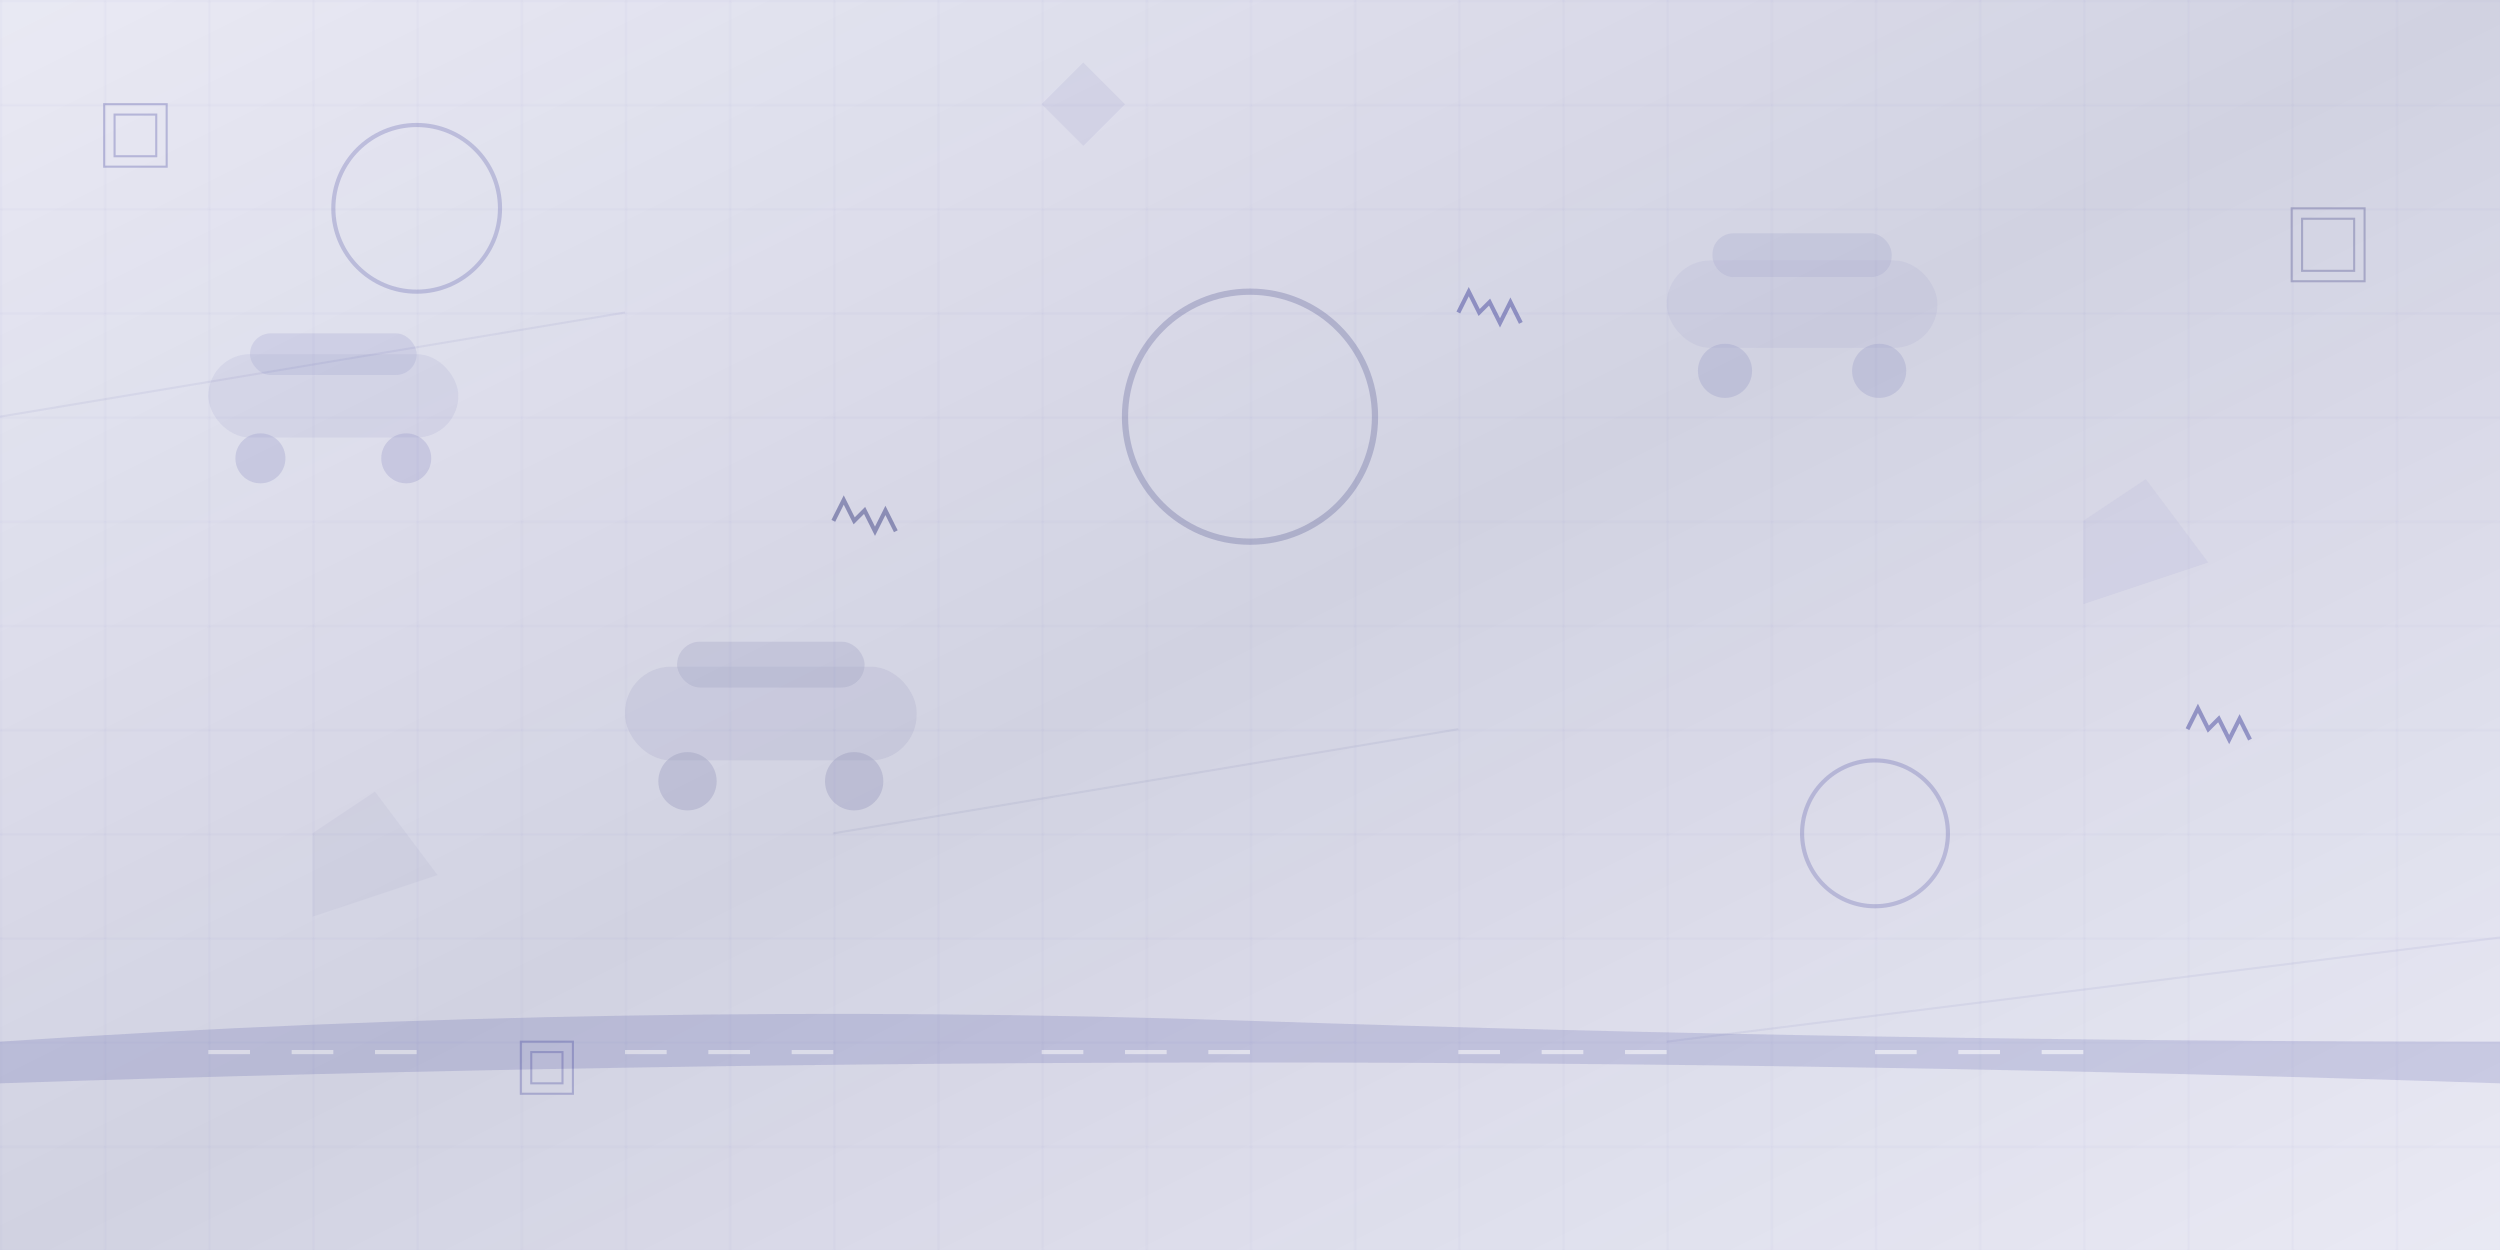 <svg xmlns="http://www.w3.org/2000/svg" viewBox="0 0 1200 600" width="1200" height="600">
    <defs>
        <linearGradient id="bgGradient" x1="0%" y1="0%" x2="100%" y2="100%">
            <stop offset="0%" style="stop-color:#22258c;stop-opacity:0.1" />
            <stop offset="50%" style="stop-color:#1a1d6b;stop-opacity:0.2" />
            <stop offset="100%" style="stop-color:#22258c;stop-opacity:0.1" />
        </linearGradient>
        <pattern id="grid" width="50" height="50" patternUnits="userSpaceOnUse">
            <path d="M 50 0 L 0 0 0 50" fill="none" stroke="#22258c" stroke-width="0.5" opacity="0.1"/>
        </pattern>
    </defs>
    
    <!-- Background -->
    <rect width="1200" height="600" fill="url(#bgGradient)"/>
    <rect width="1200" height="600" fill="url(#grid)"/>
    
    <!-- Abstract car shapes -->
    <g opacity="0.3">
        <!-- Car 1 -->
        <g transform="translate(100, 150)">
            <rect x="0" y="20" width="120" height="40" rx="20" fill="#22258c" opacity="0.2"/>
            <rect x="20" y="10" width="80" height="20" rx="10" fill="#22258c" opacity="0.3"/>
            <circle cx="25" cy="70" r="12" fill="#22258c" opacity="0.4"/>
            <circle cx="95" cy="70" r="12" fill="#22258c" opacity="0.4"/>
        </g>
        
        <!-- Car 2 -->
        <g transform="translate(300, 300)">
            <rect x="0" y="20" width="140" height="45" rx="22" fill="#1a1d6b" opacity="0.2"/>
            <rect x="25" y="8" width="90" height="22" rx="11" fill="#1a1d6b" opacity="0.3"/>
            <circle cx="30" cy="75" r="14" fill="#1a1d6b" opacity="0.4"/>
            <circle cx="110" cy="75" r="14" fill="#1a1d6b" opacity="0.4"/>
        </g>
        
        <!-- Car 3 -->
        <g transform="translate(800, 100)">
            <rect x="0" y="25" width="130" height="42" rx="21" fill="#22258c" opacity="0.15"/>
            <rect x="22" y="12" width="86" height="21" rx="10" fill="#22258c" opacity="0.25"/>
            <circle cx="28" cy="78" r="13" fill="#22258c" opacity="0.35"/>
            <circle cx="102" cy="78" r="13" fill="#22258c" opacity="0.35"/>
        </g>
    </g>
    
    <!-- Abstract geometric shapes -->
    <g opacity="0.2">
        <!-- Circles -->
        <circle cx="200" cy="100" r="40" fill="none" stroke="#22258c" stroke-width="2"/>
        <circle cx="600" cy="200" r="60" fill="none" stroke="#1a1d6b" stroke-width="3"/>
        <circle cx="900" cy="400" r="35" fill="none" stroke="#22258c" stroke-width="2"/>
        
        <!-- Polygons -->
        <polygon points="500,50 520,30 540,50 520,70" fill="#22258c" opacity="0.3"/>
        <polygon points="150,400 180,380 210,420 150,440" fill="#1a1d6b" opacity="0.2"/>
        <polygon points="1000,250 1030,230 1060,270 1000,290" fill="#22258c" opacity="0.2"/>
        
        <!-- Lines -->
        <line x1="0" y1="200" x2="300" y2="150" stroke="#22258c" stroke-width="1" opacity="0.3"/>
        <line x1="400" y1="400" x2="700" y2="350" stroke="#1a1d6b" stroke-width="1" opacity="0.3"/>
        <line x1="800" y1="500" x2="1200" y2="450" stroke="#22258c" stroke-width="1" opacity="0.3"/>
    </g>
    
    <!-- Road elements -->
    <g opacity="0.15">
        <path d="M0,500 Q300,480 600,490 T1200,500 L1200,520 Q900,510 600,510 T0,520 Z" fill="#22258c"/>
        <path d="M100,505 L200,505 M300,505 L400,505 M500,505 L600,505 M700,505 L800,505 M900,505 L1000,505" stroke="#ffffff" stroke-width="2" stroke-dasharray="20,20"/>
    </g>
    
    <!-- Energy/spark elements -->
    <g opacity="0.4">
        <path d="M700,150 L705,140 L710,150 L715,145 L720,155 L725,145 L730,155" fill="none" stroke="#22258c" stroke-width="2"/>
        <path d="M400,250 L405,240 L410,250 L415,245 L420,255 L425,245 L430,255" fill="none" stroke="#1a1d6b" stroke-width="2"/>
        <path d="M1050,350 L1055,340 L1060,350 L1065,345 L1070,355 L1075,345 L1080,355" fill="none" stroke="#22258c" stroke-width="2"/>
    </g>
    
    <!-- Abstract tech elements -->
    <g opacity="0.25">
        <rect x="50" y="50" width="30" height="30" fill="none" stroke="#22258c" stroke-width="1"/>
        <rect x="55" y="55" width="20" height="20" fill="none" stroke="#22258c" stroke-width="1"/>
        
        <rect x="1100" y="100" width="35" height="35" fill="none" stroke="#1a1d6b" stroke-width="1"/>
        <rect x="1105" y="105" width="25" height="25" fill="none" stroke="#1a1d6b" stroke-width="1"/>
        
        <rect x="250" y="500" width="25" height="25" fill="none" stroke="#22258c" stroke-width="1"/>
        <rect x="255" y="505" width="15" height="15" fill="none" stroke="#22258c" stroke-width="1"/>
    </g>
</svg>
